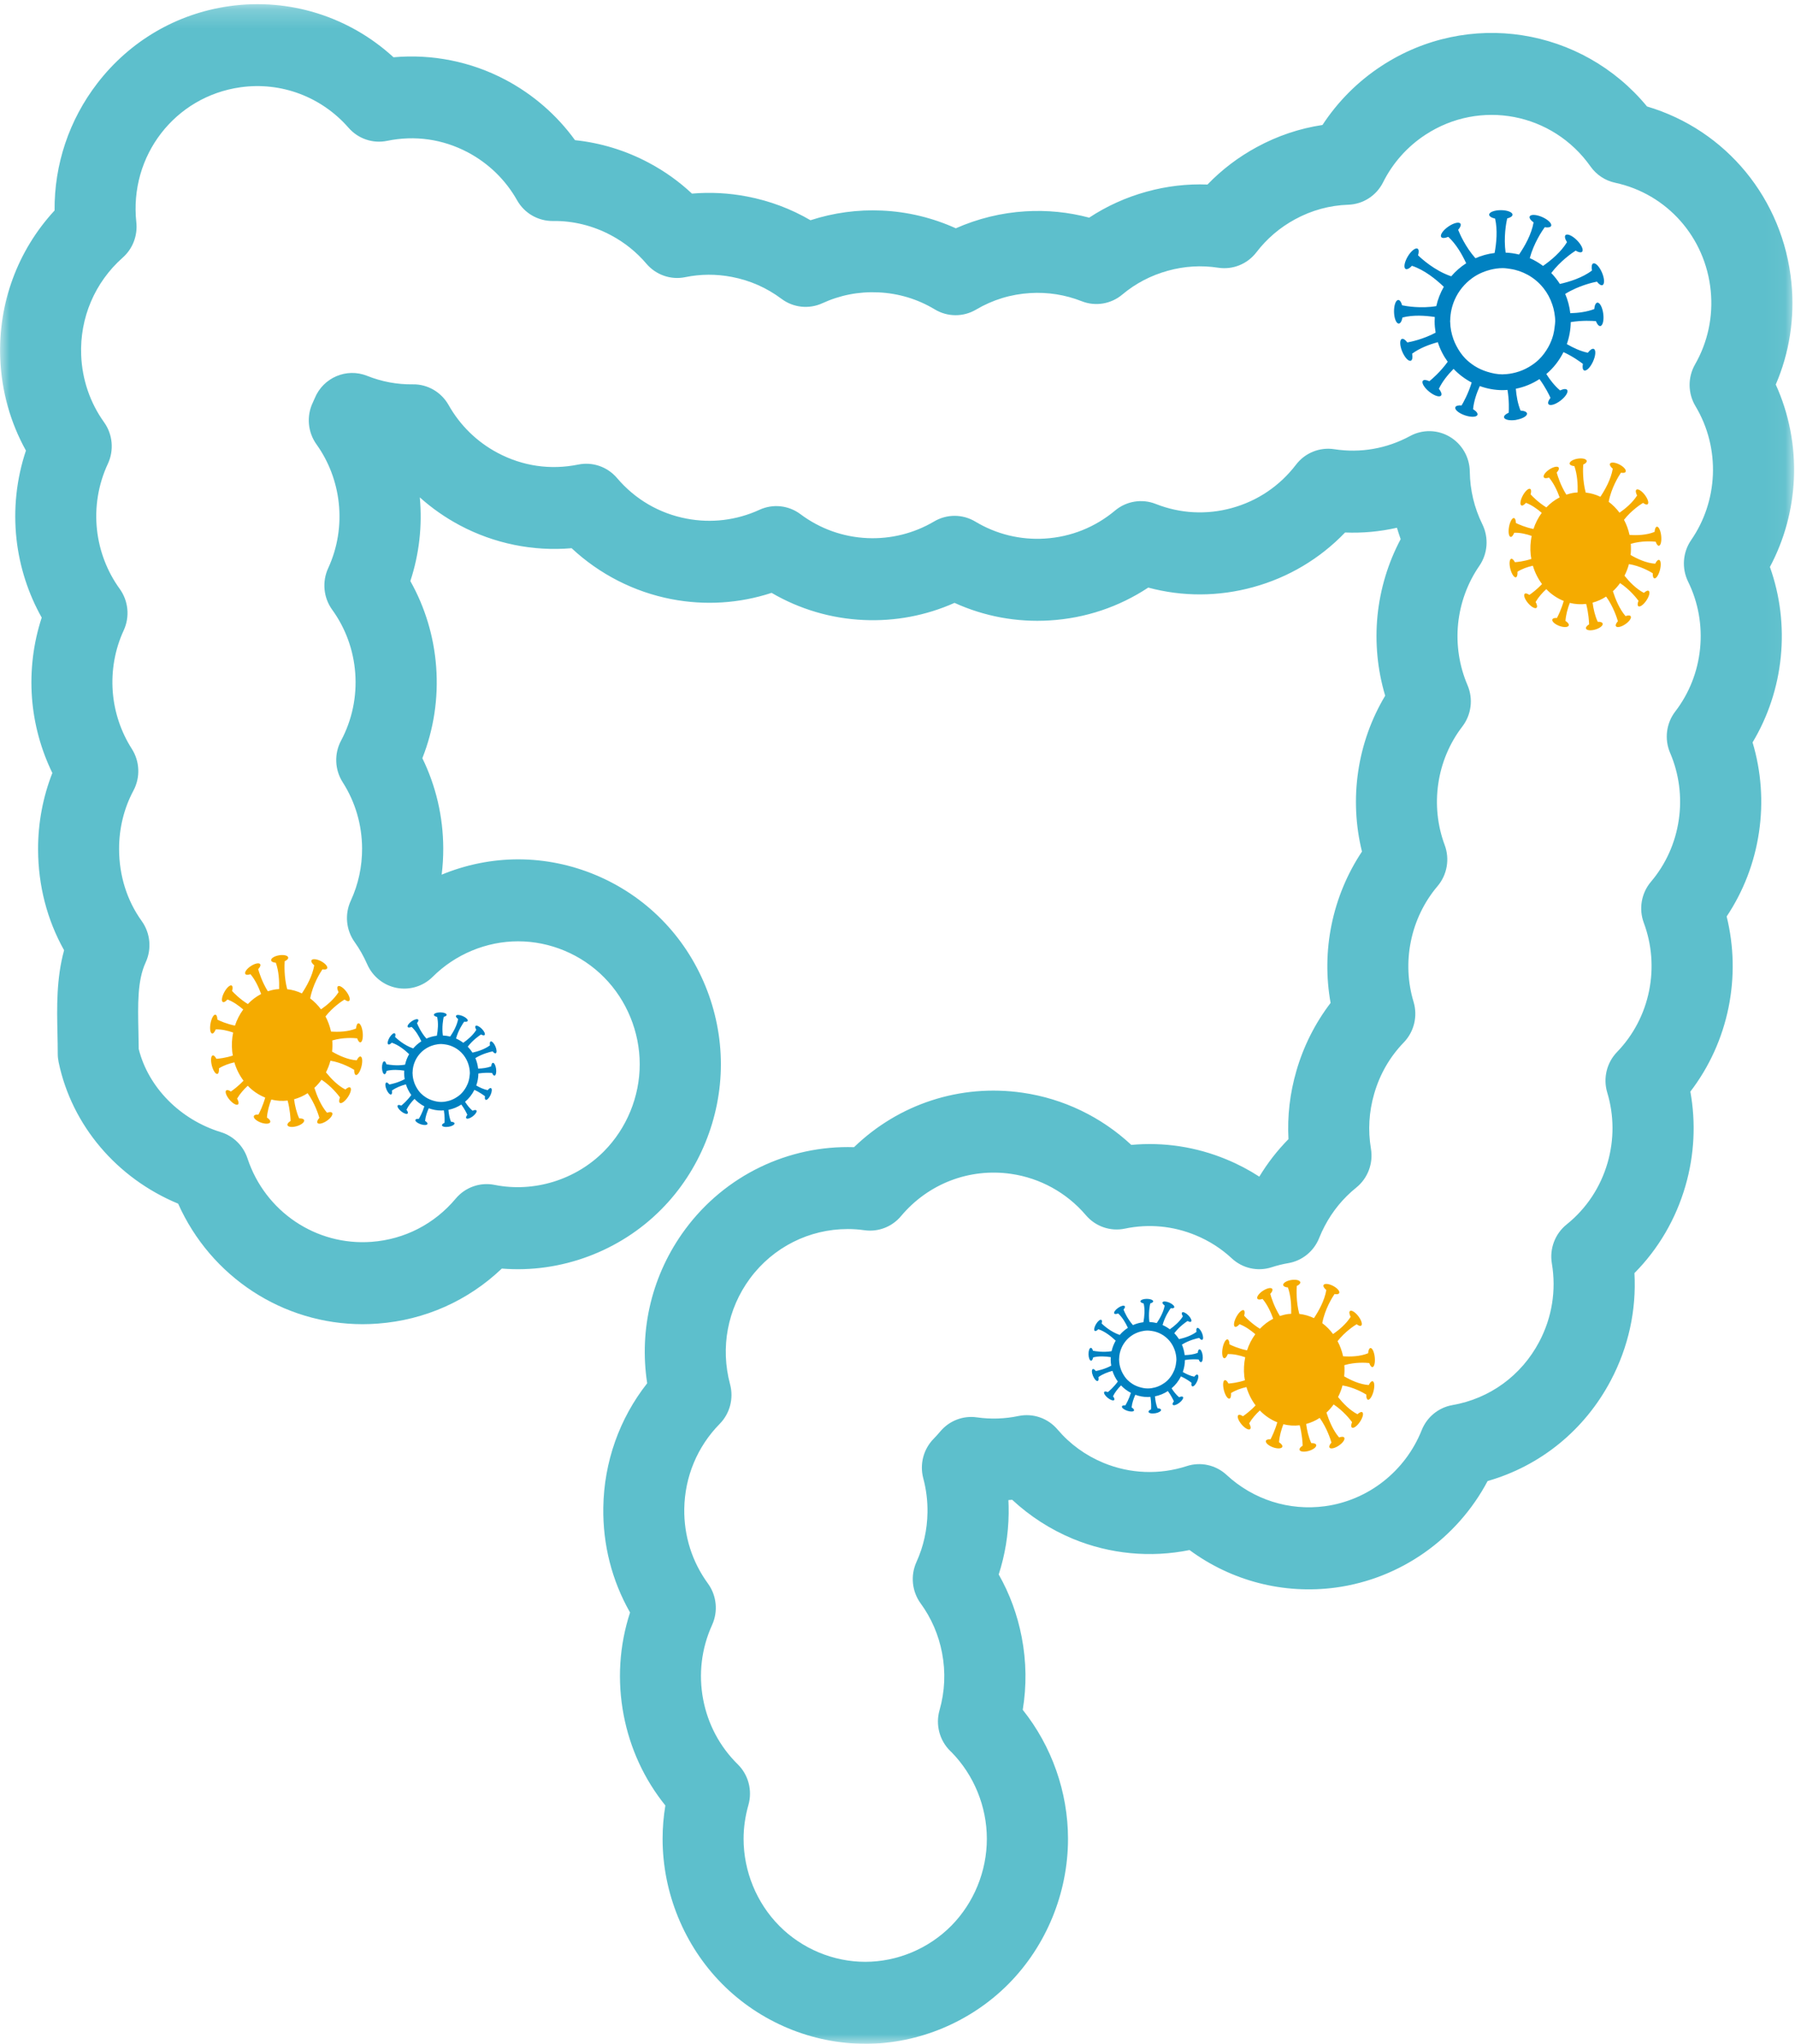 <svg height="107" viewBox="0 0 94 107" width="94" xmlns="http://www.w3.org/2000/svg" xmlns:xlink="http://www.w3.org/1999/xlink"><mask id="a" fill="#fff"><path d="m0 .216h93.951v106.784h-93.951z" fill="#fff" fill-rule="evenodd"/></mask><g fill="none" fill-rule="evenodd"><path d="m44.382 64.345c-1.995 0-3.894.945-5.106 2.585-1.179 1.597-1.56 3.616-1.044 5.542.198.74-.009 1.53-.544 2.073-1.171 1.19-1.829 2.77-1.854 4.45-.02 1.415.408 2.766 1.238 3.906.458.629.542 1.46.219 2.17-.559 1.228-.72 2.58-.466 3.909.249 1.297.874 2.468 1.808 3.386.562.552.777 1.372.559 2.133-.167.586-.252 1.181-.252 1.77 0 1.695.68 3.354 1.866 4.551 1.186 1.2 2.827 1.887 4.504 1.887 1.677 0 3.319-.688 4.505-1.886 1.185-1.197 1.864-2.856 1.864-4.551 0-1.689-.675-3.342-1.852-4.539-.027-.025-.048-.045-.068-.065-.56-.552-.775-1.371-.558-2.132.281-.984.325-1.994.132-3.002-.182-.947-.559-1.818-1.12-2.588-.458-.629-.542-1.459-.22-2.169.37-.814.564-1.688.577-2.596.009-.604-.065-1.203-.22-1.784-.197-.737.008-1.524.539-2.067.119-.122.236-.251.357-.394.471-.558 1.192-.834 1.91-.731.729.104 1.462.08 2.18-.071.756-.158 1.537.111 2.041.702.656.771 1.468 1.361 2.414 1.753 1.385.572 2.932.632 4.356.168.727-.236 1.523-.061 2.086.461 1.396 1.295 3.274 1.892 5.153 1.639 2.266-.308 4.208-1.834 5.065-3.982.275-.69.884-1.186 1.609-1.312 1.955-.34 3.611-1.547 4.544-3.312.671-1.27.9-2.689.663-4.105-.13-.771.167-1.553.773-2.04 1.032-.828 1.774-1.945 2.146-3.232.348-1.207.342-2.477-.018-3.672-.226-.75-.029-1.565.513-2.125.852-.881 1.432-1.988 1.678-3.202.241-1.193.146-2.425-.277-3.56-.273-.733-.128-1.559.376-2.153.775-.913 1.278-2.03 1.455-3.232.177-1.195.02-2.409-.453-3.512-.309-.719-.205-1.551.271-2.17.729-.949 1.177-2.086 1.297-3.288.122-1.213-.094-2.424-.625-3.504-.345-.703-.284-1.54.16-2.183.689-.998 1.082-2.174 1.136-3.402.054-1.273-.261-2.521-.911-3.606-.402-.67-.41-1.508-.022-2.186.668-1.168.952-2.499.821-3.847-.273-2.803-2.286-5.08-5.009-5.664-.52-.111-.979-.416-1.287-.852-1.983-2.808-5.781-3.537-8.647-1.658-.945.619-1.71 1.478-2.213 2.484-.349.7-1.048 1.151-1.824 1.178-.978.033-1.916.289-2.785.761-.797.432-1.479 1.014-2.028 1.73-.472.616-1.238.924-1.998.807-.883-.136-1.77-.083-2.636.157-.891.246-1.693.665-2.388 1.248-.594.499-1.409.632-2.128.348-.86-.339-1.768-.482-2.697-.426-1.012.061-1.965.353-2.834.866-.667.393-1.493.39-2.156-.009-.908-.546-1.905-.846-2.965-.894-1.019-.047-2.001.144-2.925.568-.702.322-1.521.235-2.141-.229-.774-.579-1.648-.965-2.599-1.147-.819-.157-1.642-.153-2.444.012-.753.155-1.531-.115-2.032-.704-.519-.61-1.143-1.112-1.856-1.491-.942-.503-1.996-.763-3.041-.745-.774.005-1.491-.404-1.874-1.083-.602-1.069-1.496-1.938-2.583-2.513-1.312-.693-2.773-.901-4.225-.601-.744.154-1.514-.106-2.017-.682-1.422-1.628-3.537-2.42-5.659-2.123-3.437.482-5.834 3.588-5.457 7.071.075.696-.19 1.386-.712 1.847-1.461 1.294-2.254 3.156-2.176 5.11.051 1.272.465 2.486 1.198 3.509.454.634.53 1.467.2 2.174-.503 1.077-.7 2.275-.569 3.464.124 1.115.535 2.182 1.187 3.083.458.632.539 1.467.21 2.177-.457.987-.655 2.094-.573 3.202.08 1.064.425 2.102.999 3.0.42.658.453 1.495.084 2.185-.496.927-.756 1.989-.751 3.071.005 1.387.414 2.685 1.184 3.756.454.631.533 1.462.207 2.17-.436.943-.409 2.188-.378 3.629.007.299.013.6.015.9.499 2.004 2.166 3.699 4.298 4.353.658.202 1.179.713 1.397 1.373.925 2.795 3.601 4.592 6.51 4.371 1.723-.131 3.283-.934 4.396-2.263.499-.595 1.278-.87 2.035-.718 2.073.416 4.26-.273 5.732-1.762 1.188-1.2 1.869-2.858 1.869-4.552 0-1.695-.68-3.354-1.865-4.55-1.186-1.201-2.827-1.888-4.503-1.888-1.66 0-3.29.677-4.471 1.857-.496.495-1.2.712-1.886.582-.685-.131-1.263-.593-1.546-1.237-.185-.42-.406-.81-.657-1.161-.452-.631-.53-1.459-.204-2.164.397-.86.596-1.782.593-2.74-.005-1.235-.355-2.432-1.014-3.462-.421-.658-.454-1.494-.086-2.184.577-1.082.833-2.305.741-3.536-.089-1.202-.506-2.347-1.206-3.313-.457-.632-.538-1.465-.211-2.175.492-1.066.683-2.251.553-3.426-.122-1.108-.524-2.164-1.164-3.056-.461-.643-.533-1.491-.187-2.204.034-.07.065-.141.095-.214.445-1.081 1.665-1.601 2.742-1.171.764.306 1.571.457 2.398.446.768-.014 1.488.406 1.87 1.084.599 1.062 1.483 1.926 2.558 2.498 1.314.701 2.777.913 4.23.617.753-.154 1.529.116 2.03.704.949 1.116 2.207 1.851 3.64 2.126 1.298.249 2.621.089 3.823-.463.702-.323 1.522-.235 2.143.229 1.018.763 2.229 1.197 3.502 1.254 1.228.055 2.44-.246 3.5-.872.667-.394 1.493-.391 2.157.008 1.098.66 2.355.968 3.636.889 1.362-.083 2.634-.59 3.681-1.467.595-.498 1.41-.631 2.129-.347 1.28.506 2.66.58 3.99.213 1.346-.371 2.507-1.156 3.358-2.269.472-.618 1.238-.927 2.003-.809 1.371.212 2.744-.026 3.972-.691.653-.354 1.443-.338 2.081.043.639.381 1.035 1.071 1.044 1.82.013.967.234 1.895.658 2.758.345.703.283 1.54-.161 2.182-.614.89-.998 1.937-1.109 3.029-.109 1.094.061 2.205.491 3.208.309.719.205 1.551-.27 2.17-.664.864-1.099 1.896-1.258 2.983-.162 1.09-.046 2.202.334 3.22.274.733.13 1.56-.375 2.155-.697.822-1.181 1.822-1.397 2.894-.214 1.052-.165 2.144.142 3.161.226.749.03 1.564-.511 2.124-.734.76-1.256 1.665-1.551 2.69-.275.946-.331 1.913-.17 2.876.129.771-.166 1.552-.772 2.038-.68.547-1.234 1.221-1.647 2.004-.109.206-.207.418-.292.632-.275.693-.887 1.191-1.615 1.316-.294.05-.589.123-.876.216-.727.235-1.522.058-2.084-.465-.551-.513-1.188-.92-1.891-1.21-1.183-.49-2.463-.609-3.707-.348-.756.159-1.538-.109-2.041-.7-1.003-1.178-2.396-1.947-3.922-2.167-2.182-.314-4.336.512-5.762 2.213-.47.561-1.192.84-1.913.738-.295-.042-.591-.062-.884-.062m.927 42.655c-2.796 0-5.532-1.146-7.506-3.145-1.975-1.994-3.109-4.759-3.109-7.585 0-.583.049-1.166.145-1.746-1.099-1.363-1.846-2.976-2.182-4.726-.347-1.812-.231-3.649.333-5.378-.947-1.663-1.428-3.538-1.401-5.486.035-2.394.843-4.667 2.298-6.515-.437-2.839.262-5.718 1.988-8.055 2.088-2.827 5.4-4.413 8.845-4.305 2.343-2.264 5.564-3.322 8.823-2.851 2.139.308 4.123 1.266 5.696 2.732 1.69-.157 3.391.1 4.98.758.604.249 1.18.551 1.724.904.433-.716.944-1.373 1.527-1.964-.065-1.203.074-2.402.416-3.577.371-1.286.982-2.496 1.79-3.554-.241-1.343-.227-2.733.047-4.078.279-1.377.824-2.688 1.596-3.846-.337-1.364-.406-2.792-.198-4.193.206-1.405.689-2.757 1.414-3.967-.404-1.35-.542-2.78-.402-4.195.143-1.407.557-2.768 1.212-4.001-.07-.198-.135-.396-.194-.597-.888.202-1.799.286-2.716.249-1.315 1.369-2.956 2.349-4.806 2.859-1.824.502-3.704.508-5.502.025-1.537 1.016-3.299 1.606-5.16 1.719-1.727.106-3.428-.211-4.985-.919-1.489.664-3.111.972-4.753.897-1.713-.077-3.36-.565-4.826-1.421-1.688.553-3.478.668-5.243.329-1.957-.376-3.776-1.309-5.23-2.667-2.014.173-4.055-.24-5.856-1.199-.759-.404-1.461-.895-2.094-1.462.138 1.484-.032 2.976-.495 4.381.771 1.371 1.234 2.903 1.352 4.492.123 1.639-.126 3.271-.723 4.782.712 1.457 1.088 3.063 1.094 4.708.002.469-.026.932-.083 1.389 1.266-.523 2.631-.802 4.008-.802 2.796 0 5.532 1.146 7.506 3.145 1.975 1.993 3.108 4.758 3.108 7.585 0 2.825-1.134 5.591-3.112 7.587-2.172 2.199-5.273 3.361-8.36 3.107-1.764 1.682-4.027 2.695-6.487 2.881-.269.02-.537.031-.803.031-4.175 0-7.952-2.477-9.66-6.309-3.209-1.333-5.566-4.092-6.259-7.407-.03-.146-.046-.295-.046-.443 0-.353-.008-.704-.015-1.054-.03-1.366-.062-2.877.347-4.364-.888-1.583-1.356-3.383-1.362-5.268-.006-1.38.25-2.747.747-4.012-.599-1.229-.964-2.57-1.067-3.939-.105-1.427.07-2.856.51-4.196-.707-1.259-1.159-2.659-1.32-4.109-.173-1.572-.002-3.152.494-4.635-.816-1.468-1.277-3.111-1.345-4.817-.116-2.891.911-5.662 2.845-7.753-.02-2.405.758-4.736 2.239-6.66 1.707-2.218 4.165-3.652 6.919-4.038 3.14-.44 6.271.551 8.59 2.677 2.016-.181 4.059.224 5.862 1.178 1.448.766 2.691 1.847 3.644 3.162 1.344.14 2.661.542 3.866 1.185.826.439 1.582.979 2.259 1.613.957-.083 1.922-.033 2.882.151 1.185.227 2.299.644 3.325 1.243 1.204-.391 2.477-.565 3.74-.506 1.335.059 2.653.377 3.87.928 1.148-.508 2.386-.812 3.64-.888 1.138-.07 2.258.042 3.343.331.918-.605 1.924-1.061 3.004-1.359 1.049-.291 2.118-.416 3.192-.375.753-.781 1.618-1.438 2.584-1.961 1.087-.59 2.239-.977 3.438-1.157.801-1.225 1.85-2.278 3.081-3.084 4.547-2.98 10.502-2.022 13.915 2.115 4.137 1.224 7.135 4.843 7.563 9.241.178 1.835-.105 3.651-.822 5.317.697 1.536 1.024 3.218.951 4.929-.072 1.629-.503 3.205-1.257 4.621.534 1.5.73 3.107.569 4.712-.159 1.592-.665 3.118-1.477 4.473.454 1.515.571 3.118.337 4.699-.234 1.591-.814 3.096-1.694 4.414.384 1.552.42 3.175.1 4.758-.328 1.617-1.013 3.122-2.001 4.411.295 1.633.211 3.315-.255 4.929-.504 1.746-1.419 3.307-2.673 4.573.107 1.95-.314 3.873-1.24 5.624-1.372 2.598-3.684 4.47-6.449 5.262-1.6 3.016-4.555 5.114-7.95 5.576-2.732.368-5.463-.343-7.66-1.963-2.038.413-4.167.214-6.106-.587-1.174-.487-2.256-1.184-3.181-2.045-.066.006-.132.012-.198.016.012.237.016.475.013.712-.015 1.093-.19 2.159-.521 3.182.577 1.016.981 2.118 1.206 3.289.243 1.271.26 2.543.052 3.797 1.517 1.898 2.371 4.306 2.371 6.757 0 2.825-1.133 5.59-3.108 7.586-1.977 1.998-4.713 3.144-7.507 3.144" fill="#5dbfcc" mask="url(#a)"/><path d="m78.724 19.596c-.011 0-.021.003-.032.003-.283 0-.551-.056-.808-.136-.232-.073-.453-.169-.654-.297-.182-.116-.352-.249-.502-.404-.187-.192-.337-.417-.462-.657-.06-.116-.114-.235-.158-.36-.097-.277-.159-.572-.164-.882-0-.015-.005-.03-.005-.045 0-.016.005-.032.005-.048.007-.387.091-.752.238-1.084.199-.45.513-.833.904-1.119.274-.2.585-.345.921-.433.013-.004.025-.009.038-.012.208-.051.422-.085.646-.085.135 0 .264.021.394.04.002 0 .004 0 .006.001.325.048.627.154.905.306.008.005.017.009.025.013.299.168.562.389.779.654.01.012.02.024.03.036.202.255.358.544.462.86.045.135.083.272.106.416.024.149.045.299.045.454 0 .097-.019.188-.028.282-.015.149-.038.294-.076.436-.059.222-.145.43-.253.627-.139.25-.308.479-.513.675-.156.148-.331.273-.518.382-.212.123-.439.219-.681.282-.21.055-.426.091-.652.094m.678 2.384c.333-.055.587-.204.566-.333-.014-.086-.15-.141-.338-.151-.146-.356-.217-.759-.247-1.143.449-.089.866-.264 1.238-.506.316.431.512.838.577.984-.109.136-.155.262-.105.329.078.104.359.022.629-.184.27-.206.425-.457.348-.561-.052-.07-.198-.055-.37.026-.282-.237-.522-.544-.721-.858.373-.314.678-.706.899-1.148.506.234.887.516 1.017.617-.033.172-.014.306.061.34.117.055.327-.152.468-.462.142-.31.161-.605.044-.66-.079-.037-.2.047-.314.198-.385-.079-.762-.255-1.1-.452.126-.361.199-.748.204-1.152.607-.099 1.142-.066 1.319-.049.063.163.149.266.231.255.128-.017.197-.305.153-.643-.044-.339-.183-.599-.311-.582-.086.011-.144.147-.16.337-.394.15-.84.205-1.255.216-.041-.355-.132-.694-.267-1.009.688-.429 1.445-.602 1.662-.643.105.139.216.214.292.181.118-.052.105-.348-.03-.661-.135-.313-.34-.524-.459-.472-.08.035-.098.182-.062.37-.495.373-1.156.585-1.682.703-.132-.206-.283-.398-.452-.572.479-.632 1.096-1.057 1.278-1.173.149.09.279.118.337.059.091-.092-.03-.362-.269-.602-.24-.241-.508-.36-.599-.267-.061.062-.025.205.078.366-.311.512-.82.941-1.254 1.245-.215-.161-.447-.299-.696-.408.214-.79.653-1.44.784-1.619.171.029.302.007.335-.069.051-.119-.158-.327-.468-.463-.31-.136-.602-.149-.654-.03-.035.081.051.201.204.312-.111.62-.455 1.231-.762 1.681-.227-.056-.462-.091-.704-.101-.112-.806.032-1.572.082-1.788.168-.042.28-.115.28-.198 0-.13-.274-.236-.612-.236-.338 0-.611.106-.611.236 0 .088.126.164.31.205.138.593.073 1.272-.025 1.801-.353.042-.69.136-1.004.275-.526-.593-.825-1.284-.905-1.488.115-.131.166-.255.12-.323-.073-.108-.358-.038-.636.155-.278.193-.445.437-.371.545.049.072.195.062.37-.009.412.379.722.916.937 1.383-.293.189-.556.419-.783.683-.868-.293-1.56-.927-1.737-1.1.051-.167.047-.302-.023-.345-.111-.067-.342.115-.516.407-.174.293-.226.584-.115.651.075.045.203-.024.333-.163.657.214 1.265.712 1.67 1.099-.178.311-.313.65-.393 1.011-.802.136-1.574.004-1.791-.042-.045-.169-.119-.28-.202-.279-.129.003-.228.281-.221.623.007.341.118.615.247.613.087-.001.159-.13.196-.318.552-.143 1.182-.105 1.693-.026-.004.074-.011.147-.011.222 0 .204.021.402.053.597-.637.34-1.284.477-1.481.513-.104-.14-.214-.216-.29-.184-.119.051-.109.347.022.661.132.315.335.528.453.478.08-.034.1-.181.066-.368.395-.291.893-.479 1.345-.601.117.373.295.716.518 1.025-.38.527-.816.902-.96 1.018-.157-.073-.29-.088-.341-.023-.081.102.067.357.331.571.263.214.542.305.623.203.054-.069.003-.207-.115-.355.184-.388.473-.742.769-1.042.274.288.594.53.948.715-.178.586-.438 1.049-.529 1.2-.173-.015-.302.018-.328.098-.041.123.185.312.505.42.32.109.613.097.655-.026.028-.084-.068-.196-.23-.294.039-.416.183-.837.352-1.213.376.136.779.214 1.201.214.084 0 .167-.007.25-.013.091.553.074 1.03.063 1.195-.159.069-.258.159-.245.241.021.129.308.189.641.134" fill="#0081c1"/><path d="m18.706 54.363c.046.133.109.217.169.209.095-.013.147-.247.117-.522-.03-.276-.132-.489-.226-.476-.064.009-.108.119-.121.273-.419.171-.917.186-1.31.158-.062-.284-.161-.55-.29-.792.383-.488.858-.801.998-.885.106.081.2.111.246.065.071-.07-.005-.296-.17-.504-.166-.208-.358-.319-.429-.249-.048.047-.028.166.04.301-.238.374-.6.68-.92.901-.163-.22-.354-.412-.566-.571.135-.737.533-1.364.642-1.525.126.025.223.008.248-.054.039-.096-.114-.267-.342-.381-.228-.113-.444-.126-.483-.03-.026.065.036.164.148.256-.096.558-.403 1.103-.648 1.471-.241-.115-.5-.191-.769-.22-.171-.641-.144-1.284-.131-1.465.119-.054.193-.125.184-.192-.014-.105-.225-.158-.472-.119-.247.039-.436.157-.423.262.009.071.109.117.248.129.154.436.183.953.171 1.378-.054.004-.108.005-.162.013-.148.02-.29.057-.429.102-.305-.485-.462-.999-.505-1.157.093-.099.138-.196.107-.255-.047-.092-.261-.055-.478.084-.217.138-.354.325-.306.417.032.062.14.064.273.017.247.294.429.681.558 1.038-.26.133-.493.311-.697.524-.417-.258-.729-.576-.825-.683.039-.136.038-.245-.014-.281-.081-.056-.254.09-.385.326-.132.236-.172.473-.091.528.055.038.151-.017.248-.129.298.112.581.312.826.524-.185.252-.332.537-.433.845-.441-.088-.801-.253-.919-.314-.005-.142-.04-.245-.1-.258-.093-.022-.21.182-.26.454-.05.272-.015.51.079.531.063.014.136-.075.192-.216.306-.01.625.065.913.165-.065.321-.086.658-.048 1.003.008.069.02.135.032.203-.394.129-.741.162-.862.17-.064-.123-.139-.195-.197-.176-.091.03-.109.27-.039.537.07.267.201.458.292.429.062-.02.089-.136.079-.291.245-.154.531-.252.807-.314.105.358.27.681.479.96-.284.301-.563.501-.663.568-.108-.076-.205-.1-.248-.053-.069.074.016.295.19.495.174.199.37.301.438.228.046-.05.022-.167-.052-.299.146-.254.348-.48.558-.673.262.273.573.483.914.619-.124.436-.294.775-.356.891-.128-.01-.223.019-.241.083-.029.101.14.252.377.337.238.084.454.071.483-.03.02-.068-.052-.158-.173-.236.023-.321.115-.648.227-.943.274.068.563.089.857.053.126.485.151.925.154 1.07-.113.068-.18.148-.165.213.024.103.239.13.481.061.242-.069.418-.208.395-.311-.016-.069-.12-.104-.259-.098-.144-.306-.225-.665-.269-1.002.254-.068.492-.176.709-.318.373.519.567 1.119.616 1.292-.091.099-.136.197-.105.256.048.091.262.051.477-.09.215-.141.35-.329.301-.421-.033-.062-.141-.062-.273-.014-.316-.367-.529-.885-.662-1.302.138-.128.264-.27.375-.426.501.328.866.789.966.926-.052.13-.06.24-.012.281.075.065.261-.06.413-.28.153-.219.216-.449.141-.514-.051-.044-.152 0-.259.099-.399-.203-.757-.574-1.017-.899.097-.191.177-.394.234-.608.593.096 1.104.39 1.246.479-.006.142.022.247.08.267.091.03.223-.161.294-.427.071-.267.055-.507-.037-.537-.062-.02-.141.061-.208.197-.459-.029-.935-.249-1.289-.455.021-.191.024-.387.01-.585.575-.171 1.144-.129 1.306-.11" fill="#f5ab00"/><path d="m71.706 71.363c.046.133.109.217.169.209.095-.013.147-.247.117-.522-.03-.276-.132-.489-.226-.476-.064.009-.108.119-.121.273-.419.171-.917.186-1.31.158-.062-.284-.161-.55-.29-.792.383-.488.858-.801.998-.885.106.081.2.111.246.065.071-.07-.005-.296-.17-.504-.166-.208-.358-.319-.429-.249-.048.047-.028.166.04.301-.238.374-.6.68-.92.901-.163-.22-.354-.412-.566-.571.135-.737.533-1.364.642-1.525.126.025.223.008.248-.054.039-.096-.114-.267-.342-.381-.228-.113-.444-.126-.483-.03-.026.065.036.164.148.256-.096.558-.403 1.103-.648 1.471-.241-.115-.5-.191-.769-.22-.171-.641-.144-1.284-.131-1.465.119-.054.193-.125.184-.192-.014-.105-.225-.158-.472-.119-.247.039-.436.157-.423.262.009.071.109.117.248.129.154.436.183.953.171 1.378-.054.004-.108.005-.162.013-.148.02-.29.057-.429.102-.305-.485-.462-.999-.505-1.157.093-.099.138-.196.107-.255-.047-.092-.261-.055-.478.084-.217.138-.354.325-.306.417.032.062.14.064.273.017.247.294.429.681.558 1.038-.26.133-.493.311-.697.524-.417-.258-.729-.576-.825-.683.039-.136.038-.245-.014-.281-.081-.056-.254.09-.385.326-.132.236-.172.473-.091.528.055.038.151-.017.248-.129.298.112.581.312.826.524-.185.252-.332.537-.433.845-.441-.088-.801-.253-.919-.314-.005-.142-.04-.245-.1-.258-.093-.022-.21.182-.26.454-.05.272-.015.51.079.531.063.014.136-.075.192-.216.306-.01.625.065.913.165-.065.321-.086.658-.048 1.003.008.069.02.135.032.203-.394.129-.741.162-.862.17-.064-.123-.139-.195-.197-.176-.091.03-.109.27-.039.537.07.267.201.458.292.429.062-.02.089-.136.079-.291.245-.154.531-.252.807-.314.105.358.27.681.479.96-.284.301-.563.501-.663.568-.108-.076-.205-.1-.248-.053-.069.074.016.295.19.495.174.199.37.301.438.228.046-.05.022-.167-.052-.299.146-.254.348-.48.558-.673.262.273.573.483.914.619-.124.436-.294.775-.356.891-.128-.01-.223.019-.241.083-.029.101.14.252.377.337.238.084.454.071.483-.03.02-.068-.052-.158-.173-.236.023-.321.115-.648.227-.943.274.068.563.089.857.053.126.485.151.925.154 1.07-.113.068-.18.148-.165.213.024.103.239.13.481.061.242-.069.418-.208.395-.311-.016-.069-.12-.104-.259-.098-.144-.306-.225-.665-.269-1.002.254-.068.492-.176.709-.318.373.519.567 1.119.616 1.292-.091.099-.136.197-.105.256.048.091.262.051.477-.09.215-.141.35-.329.301-.421-.033-.062-.141-.062-.273-.014-.316-.367-.529-.885-.662-1.302.138-.128.264-.27.375-.426.501.328.866.789.966.926-.052.13-.06.24-.012.281.075.065.261-.06.413-.28.153-.219.216-.449.141-.514-.051-.044-.152 0-.259.099-.399-.203-.757-.574-1.017-.899.097-.191.177-.394.234-.608.593.096 1.104.39 1.246.479-.006.142.022.247.08.267.091.03.223-.161.294-.427.071-.267.055-.507-.037-.537-.062-.02-.141.061-.208.197-.459-.029-.935-.249-1.289-.455.021-.191.024-.387.01-.585.575-.171 1.144-.129 1.306-.11" fill="#f5ab00"/><path d="m60.122 72.688c-.006 0-.011.002-.017.002-.154 0-.301-.031-.441-.074-.127-.04-.247-.092-.357-.162-.099-.063-.192-.136-.274-.22-.102-.105-.183-.227-.252-.358-.033-.064-.062-.128-.086-.197-.053-.151-.087-.312-.089-.481-0-.008-.003-.016-.003-.025 0-.009.003-.017.003-.026.003-.211.049-.41.13-.591.109-.245.28-.455.493-.61.149-.109.319-.188.502-.236.007-.002.014-.005.021-.006.113-.028.23-.046.352-.046.074 0 .144.012.215.022.001 0 .002 0 .004 0.0.177.026.342.084.493.167.004.003.009.005.014.007.163.092.306.212.425.357.006.007.011.013.016.02.11.139.195.297.252.469.024.074.045.149.058.227.013.081.025.163.025.248 0 .053-.01.103-.015.154-.008.081-.021.16-.042.237-.032.121-.079.235-.138.342-.076.136-.168.261-.28.368-.085.081-.18.149-.282.208-.115.067-.239.12-.371.154-.114.03-.232.05-.355.051m.37 1.301c.182-.03.32-.111.309-.182-.008-.047-.082-.077-.184-.082-.08-.194-.118-.414-.134-.624.245-.048.472-.144.675-.276.173.235.28.457.315.537-.06.074-.085.143-.058.179.042.057.196.012.343-.1.147-.112.232-.249.19-.306-.029-.039-.108-.03-.201.014-.154-.129-.285-.297-.394-.468.203-.171.37-.385.49-.626.276.128.484.281.555.336-.018.094-.008.167.033.186.064.03.179-.083.256-.252.077-.169.088-.33.024-.36-.043-.02-.109.025-.171.108-.21-.043-.415-.139-.6-.246.069-.197.109-.408.111-.628.331-.054.623-.036.719-.027.034.089.081.145.126.139.07-.009.107-.166.083-.351-.024-.185-.1-.327-.17-.318-.047.006-.079.08-.087.184-.215.082-.458.112-.684.117-.022-.193-.072-.378-.145-.55.375-.234.788-.328.906-.351.057.076.118.117.159.099.065-.028.057-.19-.016-.361-.074-.171-.186-.286-.25-.257-.044.019-.054.099-.034.201-.27.204-.63.319-.917.383-.072-.112-.154-.217-.247-.312.261-.344.598-.577.697-.64.081.049.152.064.184.032.05-.051-.016-.198-.147-.329s-.277-.197-.327-.146c-.033.034-.013.112.042.2-.17.279-.447.513-.684.679-.117-.088-.244-.163-.379-.223.116-.431.356-.785.428-.883.093.016.165.004.183-.038.028-.065-.086-.178-.255-.252-.169-.074-.329-.081-.357-.017-.019.044.028.11.111.17-.061.338-.249.672-.416.917-.124-.031-.252-.049-.384-.055-.061-.44.018-.857.045-.975.091-.023.153-.063.153-.108 0-.071-.149-.129-.334-.129-.184 0-.333.058-.333.129 0 .048.068.089.169.112.075.323.04.694-.014.982-.193.023-.377.074-.548.15-.287-.323-.45-.701-.493-.812.063-.071.091-.139.065-.176-.04-.059-.196-.021-.347.085-.152.106-.243.238-.203.297.027.04.107.034.202-.005.225.206.394.499.511.754-.16.103-.304.229-.427.372-.474-.16-.851-.506-.948-.6.028-.091.026-.164-.013-.188-.06-.037-.186.063-.281.222-.095.16-.123.319-.063.355.041.025.111-.013.182-.089.358.117.69.389.911.6-.097.17-.171.355-.214.551-.437.074-.858.002-.977-.023-.024-.092-.065-.153-.11-.152-.07.001-.125.154-.121.34.004.186.064.335.135.334.047-.001.087-.071.107-.173.301-.078.645-.057.924-.014-.002.04-.006.08-.006.121 0 .111.011.22.029.326-.347.186-.7.26-.808.279-.057-.076-.117-.118-.158-.1-.065.028-.06.189.012.36.072.172.182.288.247.261.044-.019.055-.099.036-.201.216-.159.487-.261.734-.328.064.203.161.39.282.559-.207.288-.445.492-.524.555-.086-.04-.158-.048-.186-.012-.044.056.037.195.181.311.144.117.296.166.34.111.03-.037.002-.113-.063-.193.1-.212.258-.405.419-.569.149.157.324.289.517.39-.097.32-.239.572-.289.655-.094-.008-.165.01-.179.053-.023.067.101.17.275.229.175.059.334.053.357-.014.015-.046-.037-.107-.125-.16.021-.227.1-.457.192-.662.205.074.425.117.655.117.046 0 .091-.004.137-.007.05.302.04.562.034.652-.087.038-.141.087-.133.132.011.071.168.103.35.073" fill="#0081c1"/><path d="m86.706 28.363c.046.133.109.217.169.209.095-.013.147-.247.117-.522-.03-.276-.132-.489-.226-.476-.064.009-.108.119-.121.273-.419.171-.917.186-1.31.158-.062-.284-.161-.55-.29-.792.383-.488.858-.801.998-.885.106.081.2.111.246.065.071-.07-.005-.296-.17-.504-.166-.208-.358-.319-.429-.249-.048.047-.028.166.04.301-.238.374-.6.68-.92.901-.163-.22-.354-.412-.566-.571.135-.737.533-1.364.642-1.525.126.025.223.008.248-.054.039-.096-.114-.267-.342-.381-.228-.113-.444-.126-.483-.03-.026.065.036.164.148.256-.096.558-.403 1.103-.648 1.471-.241-.115-.5-.191-.769-.22-.171-.641-.144-1.284-.131-1.465.119-.054.193-.125.184-.192-.014-.105-.225-.158-.472-.119-.247.039-.436.157-.423.262.009.071.109.117.248.129.154.436.183.953.171 1.378-.054.004-.108.005-.162.013-.148.02-.29.057-.429.102-.305-.485-.462-.999-.505-1.157.093-.099.138-.196.107-.255-.047-.092-.261-.055-.478.084-.217.138-.354.325-.306.417.032.062.14.064.273.017.247.294.429.681.558 1.038-.26.133-.493.311-.697.524-.417-.258-.729-.576-.825-.683.039-.136.038-.245-.014-.281-.081-.056-.254.09-.385.326-.132.236-.172.473-.091.528.055.038.151-.017.248-.129.298.112.581.312.826.524-.185.252-.332.537-.433.845-.441-.088-.801-.253-.919-.314-.005-.142-.04-.245-.1-.258-.093-.022-.21.182-.26.454-.05.272-.015.51.079.531.063.014.136-.075.192-.216.306-.01.625.065.913.165-.065.321-.086.658-.048 1.003.008.069.02.135.032.203-.394.129-.741.162-.862.17-.064-.123-.139-.195-.197-.176-.091.03-.109.27-.039.537.07.267.201.458.292.429.062-.02.089-.136.079-.291.245-.154.531-.252.807-.314.105.358.27.681.479.96-.284.301-.563.501-.663.568-.108-.076-.205-.1-.248-.053-.069.074.016.295.19.495.174.199.37.301.438.228.046-.05.022-.167-.052-.299.146-.254.348-.48.558-.673.262.273.573.483.914.619-.124.436-.294.775-.356.891-.128-.01-.223.019-.241.083-.029.101.14.252.377.337.238.084.454.071.483-.03.02-.068-.052-.158-.173-.236.023-.321.115-.648.227-.943.274.068.563.089.857.053.126.485.151.925.154 1.07-.113.068-.18.148-.165.213.024.103.239.13.481.061.242-.069.418-.208.395-.311-.016-.069-.12-.104-.259-.098-.144-.306-.225-.665-.269-1.002.254-.068.492-.176.709-.318.373.519.567 1.119.616 1.292-.091.099-.136.197-.105.256.048.091.262.051.477-.09.215-.141.35-.329.301-.421-.033-.062-.141-.062-.273-.014-.316-.367-.529-.885-.662-1.302.138-.128.264-.27.375-.426.501.328.866.789.966.926-.052.13-.06.24-.012.281.075.065.261-.06.413-.28.153-.219.216-.449.141-.514-.051-.044-.152 0-.259.099-.399-.203-.757-.574-1.017-.899.097-.191.177-.394.234-.608.593.096 1.104.39 1.246.479-.006.142.022.247.08.267.091.03.223-.161.294-.427.071-.267.055-.507-.037-.537-.062-.02-.141.061-.208.197-.459-.029-.935-.249-1.289-.455.021-.191.024-.387.01-.585.575-.171 1.144-.129 1.306-.11" fill="#f5ab00"/><path d="m23.122 57.688c-.006 0-.011.002-.017.002-.154 0-.301-.031-.441-.074-.127-.04-.247-.092-.357-.162-.099-.063-.192-.136-.274-.22-.102-.105-.183-.227-.252-.358-.033-.064-.062-.128-.086-.197-.053-.151-.087-.312-.089-.481-0-.008-.003-.016-.003-.025 0-.009.003-.017.003-.026.003-.211.049-.41.13-.591.109-.245.28-.455.493-.61.149-.109.319-.188.502-.236.007-.002.014-.005.021-.006.113-.028.23-.046.352-.046.074 0 .144.012.215.022.001 0 .002 0 .004 0.0.177.026.342.084.493.167.004.003.009.005.014.007.163.092.306.212.425.357.006.007.011.013.016.02.11.139.195.297.252.469.024.074.045.149.058.227.013.081.025.163.025.248 0 .053-.01.103-.015.154-.008.081-.021.16-.042.237-.032.121-.079.235-.138.342-.076.136-.168.261-.28.368-.085.081-.18.149-.282.208-.115.067-.239.12-.371.154-.114.03-.232.05-.355.051m.37 1.301c.182-.03.32-.111.309-.182-.008-.047-.082-.077-.184-.082-.08-.194-.118-.414-.134-.624.245-.048.472-.144.675-.276.173.235.28.457.315.537-.06.074-.085.143-.058.179.042.057.196.012.343-.1.147-.112.232-.249.19-.306-.029-.039-.108-.03-.201.014-.154-.129-.285-.297-.394-.468.203-.171.37-.385.49-.626.276.128.484.281.555.336-.018.094-.008.167.033.186.064.03.179-.083.256-.252.077-.169.088-.33.024-.36-.043-.02-.109.025-.171.108-.21-.043-.415-.139-.6-.246.069-.197.109-.408.111-.628.331-.054.623-.036.719-.027.034.089.081.145.126.139.07-.009.107-.166.083-.351-.024-.185-.1-.327-.17-.318-.047.006-.079.08-.087.184-.215.082-.458.112-.684.117-.022-.193-.072-.378-.145-.55.375-.234.788-.328.906-.351.057.076.118.117.159.099.065-.028.057-.19-.016-.361-.074-.171-.186-.286-.25-.257-.044.019-.054.099-.034.201-.27.204-.63.319-.917.383-.072-.112-.154-.217-.247-.312.261-.344.598-.577.697-.64.081.049.152.064.184.032.05-.051-.016-.198-.147-.329s-.277-.197-.327-.146c-.033.034-.013.112.042.2-.17.279-.447.513-.684.679-.117-.088-.244-.163-.379-.223.116-.431.356-.785.428-.883.093.016.165.004.183-.038.028-.065-.086-.178-.255-.252-.169-.074-.329-.081-.357-.017-.019.044.028.11.111.17-.061.338-.249.672-.416.917-.124-.031-.252-.049-.384-.055-.061-.44.018-.857.045-.975.091-.023.153-.063.153-.108 0-.071-.149-.129-.334-.129-.184 0-.333.058-.333.129 0 .048.068.089.169.112.075.323.04.694-.014.982-.193.023-.377.074-.548.15-.287-.323-.45-.701-.493-.812.063-.071.091-.139.065-.176-.04-.059-.196-.021-.347.085-.152.106-.243.238-.203.297.027.04.107.034.202-.005.225.206.394.499.511.754-.16.103-.304.229-.427.372-.474-.16-.851-.506-.948-.6.028-.091.026-.164-.013-.188-.06-.037-.186.063-.281.222-.095.16-.123.319-.063.355.041.025.111-.013.182-.089.358.117.69.389.911.6-.097.17-.171.355-.214.551-.437.074-.858.002-.977-.023-.024-.092-.065-.153-.11-.152-.07.001-.125.154-.121.34.004.186.064.335.135.334.047-.001.087-.071.107-.173.301-.078.645-.057.924-.014-.002.04-.006.08-.006.121 0 .111.011.22.029.326-.347.186-.7.26-.808.279-.057-.076-.117-.118-.158-.1-.065.028-.06.189.012.36.072.172.182.288.247.261.044-.019.055-.099.036-.201.216-.159.487-.261.734-.328.064.203.161.39.282.559-.207.288-.445.492-.524.555-.086-.04-.158-.048-.186-.012-.044.056.037.195.181.311.144.117.296.166.34.111.03-.037.002-.113-.063-.193.1-.212.258-.405.419-.569.149.157.324.289.517.39-.097.32-.239.572-.289.655-.094-.008-.165.01-.179.053-.023.067.101.17.275.229.175.059.334.053.357-.014.015-.046-.037-.107-.125-.16.021-.227.1-.457.192-.662.205.074.425.117.655.117.046 0 .091-.004.137-.007.05.302.04.562.034.652-.087.038-.141.087-.133.132.011.071.168.103.35.073" fill="#0081c1"/></g></svg>